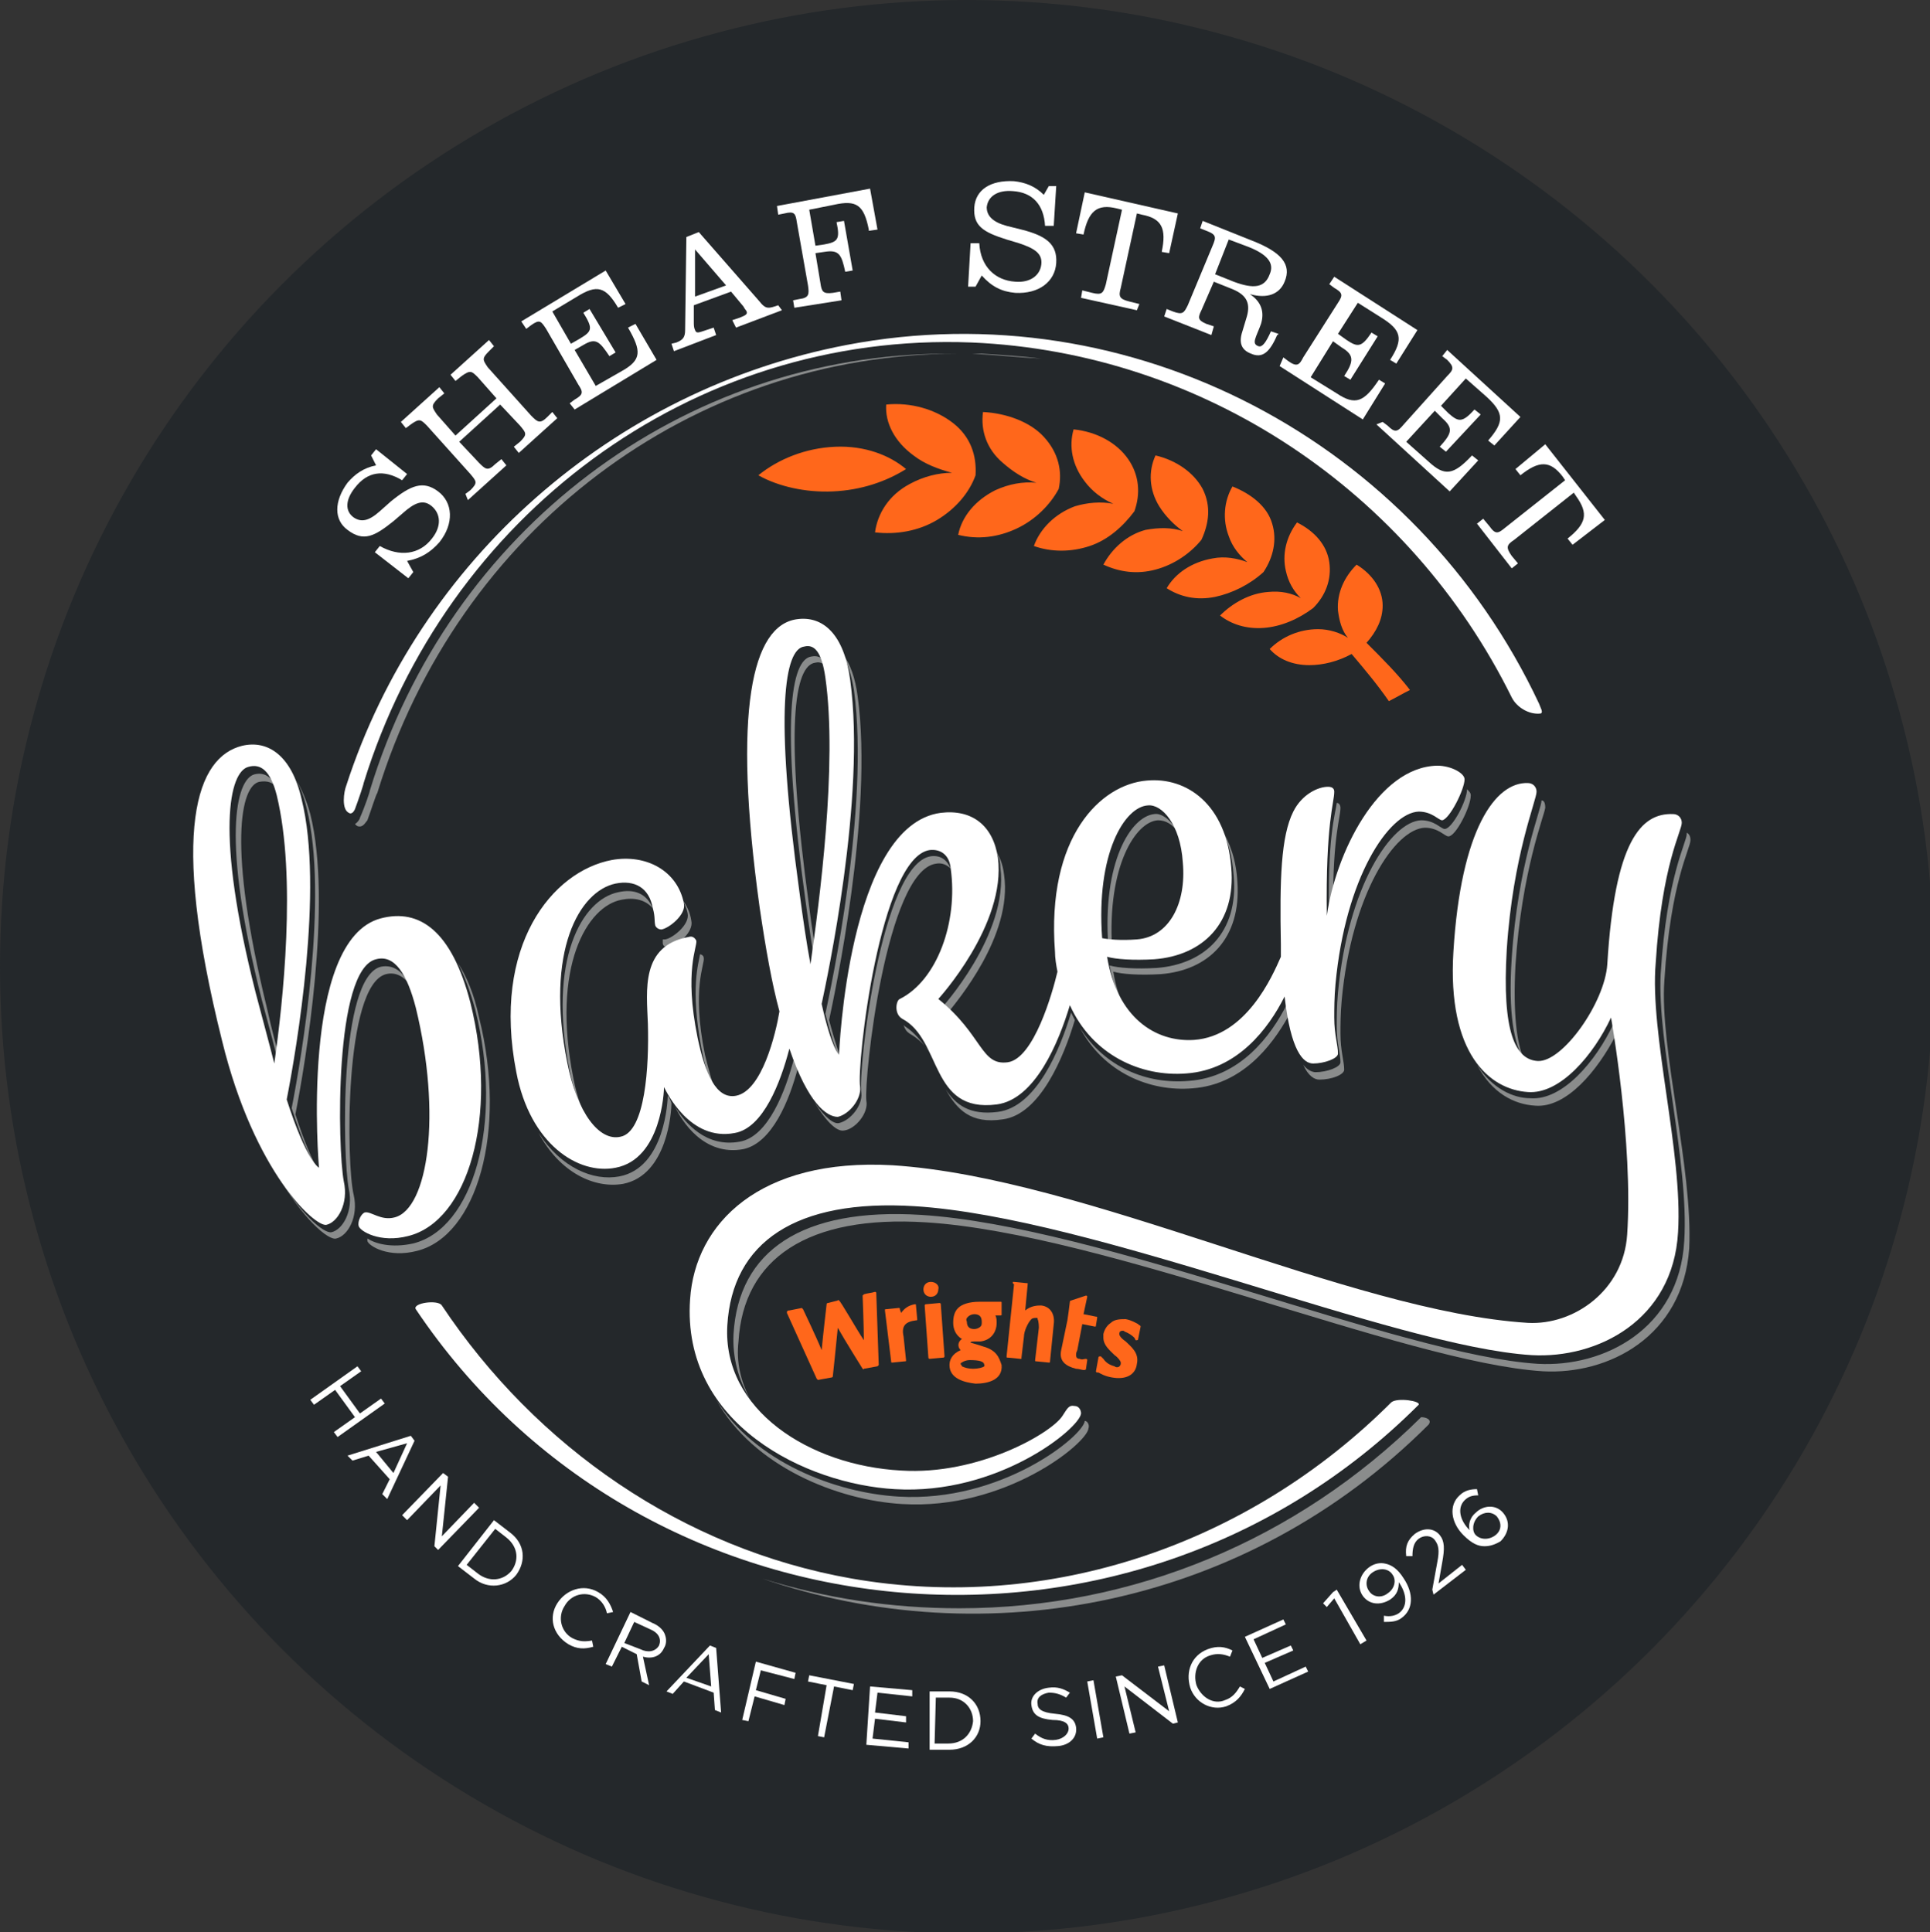 <?xml version="1.0" encoding="utf-8"?>
<!-- Generator: Adobe Illustrator 21.0.2, SVG Export Plug-In . SVG Version: 6.00 Build 0)  -->
<svg version="1.1" id="Layer_2" xmlns="http://www.w3.org/2000/svg" xmlns:xlink="http://www.w3.org/1999/xlink" x="0px" y="0px"
	 viewBox="0 0 155.5 155.7" style="enable-background:new 0 0 155.5 155.7;" xml:space="preserve">
<rect x="0" y="0" width="155.5" height="155.7" fill="#333333" stroke="none"/>
<style type="text/css">
	.st0{fill:#24282B;}
	.st1{fill:#8A8C8C;}
	.st2{fill:#FFFFFF;}
	.st3{fill:#FF671B;}
</style>
<circle class="st0" cx="77.9" cy="77.9" r="77.9"/>
<g>
	<g>
		<g>
			<path class="st1" d="M124.2,64.5c0,0.7-1.9,5.1-2.4,12.7c-0.3,4.5,0.2,7,1,8.2c-0.6-1.3-0.9-3.7-0.7-7.6c0.5-7.6,2.3-12,2.4-12.7
				C124.5,64.7,124.4,64.5,124.2,64.5C124.1,64.4,124.2,64.5,124.2,64.5z"/>
			<path class="st1" d="M80.8,90.2c3-0.4,4.9-5,5.8-8c-0.1-0.2-0.2-0.4-0.3-0.6c-0.9,3-2.8,7.6-5.9,8c-2.3,0.3-3.4-0.6-4.2-1.8
				C77.1,89.4,78.2,90.6,80.8,90.2z"/>
			<path class="st1" d="M80.6,69.9c0.7,5.4-4.8,11.4-4.8,11.4c0.2,0.1,0.3,0.3,0.5,0.4c0.8-1,5.3-6.3,4.6-11.2
				c-0.1-0.9-0.4-1.6-0.8-2.1C80.4,68.8,80.6,69.3,80.6,69.9z"/>
			<path class="st1" d="M116.4,66.8c-0.3,0-0.8-0.7-1.9-0.7c-2.4,0.1-5.9,5.3-6.7,13.9c-0.1,1.1-0.1,2-0.1,2.7
				c0,1.4,0.3,2.2,0.3,2.9c0,0.4-1.1,0.8-2,0.8c-0.3,0-0.7-0.2-1-0.6c0.4,0.9,0.9,1.2,1.3,1.2c1,0,2-0.4,2-0.8
				c0-0.7-0.3-1.5-0.3-2.9c0-0.7,0-1.6,0.1-2.7c0.8-8.6,4.3-13.8,6.7-13.9c1.1,0,1.6,0.7,1.9,0.7c0.6,0,1.8-2.4,1.8-3.3
				c0-0.2-0.1-0.3-0.3-0.5C118.2,64.5,117,66.8,116.4,66.8z"/>
			<path class="st1" d="M107.1,74.5c0.1-0.5,0.2-1.1,0.3-1.6c0-5.6,0.6-7,0.6-7.8c0-0.2-0.1-0.4-0.3-0.4
				C107.6,65.6,106.9,67.4,107.1,74.5z"/>
			<path class="st1" d="M99.4,70.6c0.4,4.5-2.3,7.1-6.2,7.4c-1.7,0.1-3.1,0-3.8-0.2c0.3,1.6,0.8,2.8,1.4,3.8c-0.5-0.9-0.9-2-1.1-3.3
				c0.7,0.2,2.1,0.3,3.8,0.2c3.9-0.3,6.5-2.9,6.2-7.4c-0.1-1.8-0.6-3.2-1.3-4.3C99,67.9,99.3,69.1,99.4,70.6z"/>
			<path class="st1" d="M65.8,78.4c0-0.2,0.1-0.5,0.1-0.7c-0.2-1.3-0.5-2.9-0.7-4.6c-2-14.5-1.2-19.5,0.5-19.7
				c0.4-0.1,0.7,0.1,1,0.4c-0.3-0.8-0.8-1-1.3-0.9c-1.7,0.2-2.5,5.2-0.5,19.7C65.2,74.8,65.5,76.8,65.8,78.4z"/>
			<path class="st1" d="M68,91.1c0.9-0.1,2-1.4,1.8-2.4c-0.2-1.8,1.6-18.5,5.6-19.1c0.5-0.1,0.9,0.1,1.2,0.4c-0.3-0.7-0.8-1.1-1.6-1
				c-4,0.6-5.9,17.3-5.6,19.1c0.1,1-0.9,2.2-1.8,2.4c-0.4,0.1-1.1-0.4-2-1.7C66.7,90.6,67.5,91.2,68,91.1z"/>
			<path class="st1" d="M93.3,66.1c0.6,0,1.2,0.3,1.7,1.1c-0.6-1.1-1.4-1.7-2-1.6c-1.9,0.2-4.2,3.9-3.7,10.7c0.1,0,0.2,0,0.3,0.1
				C89.2,69.8,91.5,66.2,93.3,66.1z"/>
			<path class="st1" d="M87,82.8c1.9,3.6,5.6,5.2,9.1,4.9c3.9-0.3,6.3-3.3,7.7-5.8c0-0.3-0.1-0.6-0.1-1c-1.3,2.6-3.8,5.9-7.9,6.2
				C92.4,87.4,89,86,87,82.8z"/>
			<path class="st1" d="M119,85.8c1.2,2.3,3,3.2,4.7,3.3c2.5,0.2,5-2.8,6.5-5.7c-0.1-0.6-0.2-0.9-0.2-0.9c-1.4,3-4.1,6.2-6.7,6
				C121.9,88.5,120.2,87.7,119,85.8z"/>
			<path class="st1" d="M72.9,82.7c0,0-0.1-0.1-0.1-0.1c0.1,0.3,0.2,0.5,0.5,0.7c0.7,0.4,1.2,0.9,1.6,1.5
				C74.3,84,73.7,83.2,72.9,82.7z"/>
			<path class="st1" d="M53.8,88.3c0,0.3-0.2,5.8-3.9,6.5c-2.1,0.4-4.7-0.7-6.5-3.5c1.7,3.2,4.5,4.5,6.8,4.1
				c3.6-0.7,3.9-5.9,3.9-6.5C54,88.6,53.9,88.4,53.8,88.3z"/>
			<path class="st1" d="M59.9,92.6c2.3-0.5,3.7-3.9,4.4-6.6c-0.1-0.2-0.2-0.5-0.3-0.8c-0.7,2.7-2.1,6.4-4.4,6.8
				c-2.7,0.5-4.4-1.5-5.2-2.8C54.9,90.3,56.7,93.2,59.9,92.6z"/>
			<path class="st1" d="M36.9,77.6c0.5,1,1,2.3,1.4,3.8c2.3,9.2-0.2,17.6-5,18.8c-1.8,0.4-3.1,0-3.7-0.4c0,0.1,0,0.1,0,0.2
				c0.1,0.4,1.7,1.4,4,0.8c4.8-1.2,7.3-9.6,5-18.8C38.2,80.1,37.6,78.7,36.9,77.6z"/>
			<path class="st1" d="M87.4,114.5C87.4,114.5,87.4,114.5,87.4,114.5c-0.1,1.2-6.7,6.6-15,6.1c-5.1-0.3-11.6-2.8-14.7-7.8
				c3,5.4,9.8,8.1,15,8.4c8.3,0.5,14.9-4.9,15-6.1C87.8,114.8,87.6,114.5,87.4,114.5z"/>
			<path class="st1" d="M134.1,79c0.5-8,2.1-10.6,2.1-11.3c0-0.3-0.1-0.5-0.3-0.6c0,0,0,0,0,0.1c0,0.7-1.6,3.3-2.1,11.3
				c-0.3,5.5,2.3,15.2,1.9,21.5c-0.4,7.1-6.5,10.2-11.8,9.9c-11.1-0.7-35.2-11.1-49.7-12c-9.6-0.6-14.7,2.9-15.1,9.6
				c-0.1,1.9,0.4,3.7,1.3,5.2c-0.7-1.4-1.1-2.9-0.9-4.6c0.4-6.7,5.6-10.2,15.1-9.6c14.5,0.9,38.6,11.3,49.7,12
				c5.3,0.3,11.3-2.8,11.8-9.9C136.4,94.1,133.7,84.5,134.1,79z"/>
			<path class="st1" d="M31.1,78.5c0.8-0.2,1.5,0.2,2,1c-0.6-1.2-1.4-1.8-2.4-1.6c-3.4,0.8-3.1,15.3-2.6,17.9
				c0.4,1.8-0.5,3.3-1.4,3.5c-0.6,0.1-2.5-1.4-4.5-4.9c2.2,3.9,4.3,5.6,4.9,5.4c0.9-0.2,1.8-1.7,1.4-3.5
				C27.9,93.9,27.7,79.4,31.1,78.5z"/>
			<path class="st1" d="M55.4,73.6c0.2,0.9-1.2,2-1.8,2.1c-0.1,0-0.1,0-0.2,0c0,0.1,0,0.2,0,0.3c0,0.2,0.2,0.4,0.5,0.3
				c0.7-0.1,2-1.2,1.8-2.1c-0.1-0.7-0.4-1.3-0.8-1.8C55.1,72.7,55.3,73.1,55.4,73.6z"/>
			<path class="st1" d="M47.5,90.7c-0.5-1-1-2.2-1.3-3.8c-1.8-9,1.1-13.9,3.9-14.4c1-0.2,1.9,0,2.5,0.7c-0.5-1.2-1.5-1.6-2.8-1.3
				c-2.9,0.6-5.7,5.4-3.9,14.4C46.3,88.2,46.9,89.7,47.5,90.7z"/>
			<path class="st1" d="M56.5,84.4c0.3,1.6,0.7,3,1.3,3.8c-0.4-0.8-0.7-2-1-3.2c-1.1-5.4,0-7.3-0.1-7.8c0-0.2-0.2-0.3-0.3-0.3
				C56.3,77.6,55.6,79.6,56.5,84.4z"/>
			<path class="st1" d="M68.8,55.6c1.3,9.5-1.9,24.2-2.3,26.1c0.8,3.2,1.3,3.9,1.4,4c-0.2-0.5-0.6-1.6-1.1-3.5
				c0.4-1.9,3.6-16.6,2.3-26.1c-0.2-1.5-0.6-2.6-1.2-3.4C68.3,53.5,68.6,54.4,68.8,55.6z"/>
			<path class="st1" d="M24.7,65.1c1.8,7.2-0.4,20.1-1.2,24.2c0.9,2.8,1.6,4.2,2,4.8c-0.4-0.8-1-2.1-1.7-4.3c0.8-4.1,3-17,1.2-24.2
				c-0.3-1.1-0.7-2-1.1-2.7C24.2,63.5,24.5,64.2,24.7,65.1z"/>
			<path class="st1" d="M22.7,85.9c-0.4-1.4-0.8-2.9-1.2-4.7c-3.2-13.1-2.1-17.9-0.6-18.2c0.6-0.1,1.1,0,1.5,0.6
				c-0.5-1-1.1-1.4-1.9-1.2c-1.5,0.4-2.7,5.2,0.6,18.2c0.6,2.2,1.1,4.1,1.5,5.7C22.6,86.2,22.6,86.1,22.7,85.9z"/>
		</g>
		<g>
			<path class="st2" d="M28.8,110.1l0.3,0.4l-1.7,1.2l1.6,2.2l1.7-1.2l0.3,0.4l-3.8,2.7l-0.3-0.4l1.7-1.2L27,112l-1.7,1.2l-0.3-0.4
				L28.8,110.1z"/>
			<path class="st2" d="M33.1,115.7l0.3,0.4l-2.2,4.7l-0.4-0.4l0.6-1.2l-1.7-1.9l-1.3,0.4l-0.4-0.4L33.1,115.7z M31.7,118.7l1.1-2.4
				l-2.5,0.7L31.7,118.7z"/>
			<path class="st2" d="M35.7,118.7l0.4,0.3l-0.5,4.8l2.6-2.7l0.4,0.4l-3.3,3.4l-0.3-0.3l0.5-4.9l-2.7,2.8l-0.4-0.4L35.7,118.7z"/>
			<path class="st2" d="M39.8,122.5l1.3,1c1.2,0.9,1.3,2.3,0.5,3.4l0,0c-0.8,1-2.3,1.2-3.4,0.3l-1.3-1L39.8,122.5z M38.5,126.8
				c0.9,0.7,2,0.6,2.7-0.2l0,0c0.6-0.8,0.6-1.9-0.4-2.7l-0.9-0.7l-2.3,2.9L38.5,126.8z"/>
			<path class="st2" d="M44.9,129.2L44.9,129.2c0.7-1.1,2.1-1.6,3.3-0.9c0.7,0.4,1,1,1.2,1.6l-0.5,0.1c-0.1-0.5-0.4-1-0.9-1.3
				c-0.9-0.5-2-0.2-2.5,0.7l0,0c-0.6,0.9-0.3,2.1,0.6,2.6c0.6,0.3,1,0.3,1.6,0.2l0.1,0.5c-0.7,0.2-1.3,0.2-2-0.2
				C44.5,131.7,44.2,130.3,44.9,129.2z"/>
			<path class="st2" d="M50.8,129.9l1.8,0.9c0.5,0.2,0.9,0.6,1,1c0.1,0.3,0.1,0.7-0.1,1l0,0c-0.3,0.7-1,0.9-1.7,0.7l0.5,2.3
				l-0.6-0.3l-0.4-2.2l-1.2-0.6l-0.8,1.6l-0.5-0.2L50.8,129.9z M51.6,132.9c0.6,0.3,1.2,0.2,1.5-0.3l0,0c0.2-0.5,0-1-0.7-1.3
				l-1.3-0.6l-0.8,1.7L51.6,132.9z"/>
			<path class="st2" d="M57.2,132.6l0.5,0.2l0.4,5.2l-0.5-0.2l-0.1-1.4l-2.4-0.9l-0.9,1l-0.5-0.2L57.2,132.6z M57.3,135.9l-0.2-2.6
				l-1.8,1.9L57.3,135.9z"/>
			<path class="st2" d="M60.9,133.9l3.2,0.9l-0.1,0.5l-2.7-0.7l-0.4,1.6l2.4,0.7l-0.1,0.5l-2.4-0.7l-0.5,2l-0.5-0.1L60.9,133.9z"/>
			<path class="st2" d="M66.6,135.8l-1.5-0.3l0.1-0.5l3.6,0.7l-0.1,0.5l-1.5-0.3l-0.8,4.1l-0.5-0.1L66.6,135.8z"/>
			<path class="st2" d="M70.1,135.9l3.4,0.3l0,0.5l-2.8-0.3l-0.2,1.6l2.5,0.3l0,0.5l-2.5-0.3l-0.2,1.6l2.9,0.3l0,0.5l-3.4-0.3
				L70.1,135.9z"/>
			<path class="st2" d="M74.9,136.3l1.6,0c1.5,0,2.5,1,2.5,2.4l0,0c0,1.3-1,2.3-2.5,2.3l-1.6,0L74.9,136.3z M76.4,140.5
				c1.2,0,1.9-0.8,2-1.8v0c0-1-0.7-1.9-1.9-1.9l-1.1,0l-0.1,3.7L76.4,140.5z"/>
			<path class="st2" d="M83.1,140.1l0.3-0.4c0.5,0.4,1,0.6,1.7,0.5c0.6-0.1,1-0.5,1-0.9l0,0c0-0.4-0.3-0.7-1.3-0.7
				c-1.1-0.1-1.6-0.4-1.7-1.2l0,0c-0.1-0.7,0.5-1.3,1.4-1.4c0.7-0.1,1.2,0.1,1.7,0.4l-0.3,0.4c-0.5-0.3-0.9-0.4-1.4-0.4
				c-0.6,0.1-1,0.4-0.9,0.9l0,0c0,0.4,0.3,0.7,1.4,0.8c1.1,0.1,1.6,0.4,1.7,1.1l0,0c0.1,0.8-0.5,1.4-1.4,1.5
				C84.3,140.8,83.7,140.6,83.1,140.1z"/>
			<path class="st2" d="M87.6,135.5l0.5-0.1l0.8,4.6l-0.5,0.1L87.6,135.5z"/>
			<path class="st2" d="M89.9,135.1l0.5-0.1l3.8,2.9l-0.9-3.6l0.5-0.1l1.1,4.6l-0.4,0.1l-3.9-3l0.9,3.7l-0.5,0.1L89.9,135.1z"/>
			<path class="st2" d="M95.9,136L95.9,136c-0.4-1.3,0.1-2.6,1.4-3.1c0.8-0.3,1.4-0.2,2,0.1l-0.2,0.5c-0.5-0.2-1-0.3-1.6-0.1
				c-1,0.3-1.4,1.4-1.1,2.4l0,0c0.4,1,1.4,1.6,2.3,1.2c0.6-0.2,0.9-0.6,1.2-1.1l0.4,0.2c-0.3,0.6-0.7,1.1-1.5,1.4
				C97.6,137.9,96.3,137.2,95.9,136z"/>
			<path class="st2" d="M100.3,131.9l3.1-1.4l0.2,0.4l-2.6,1.2l0.7,1.5l2.3-1l0.2,0.4l-2.3,1l0.7,1.5l2.6-1.2l0.2,0.4l-3.1,1.4
				L100.3,131.9z"/>
			<path class="st2" d="M107.5,128.8l-0.6,0.7l-0.3-0.3l0.8-0.9l0.3-0.2l2.4,4.1l-0.5,0.3L107.5,128.8z"/>
			<path class="st2" d="M111.5,130.7l0-0.5c0.5,0.1,0.9,0,1.2-0.2c0.7-0.5,0.7-1.5,0-2.5c0,0.5-0.1,1-0.7,1.4
				c-0.8,0.5-1.7,0.4-2.2-0.3l0,0c-0.5-0.7-0.3-1.7,0.5-2.3c0.4-0.3,0.9-0.4,1.3-0.3c0.5,0.1,1,0.4,1.5,1.2l0,0
				c0.8,1.2,0.8,2.5-0.2,3.2C112.5,130.7,112,130.7,111.5,130.7z M112.2,126.9L112.2,126.9c-0.3-0.5-1-0.6-1.6-0.2
				c-0.6,0.4-0.6,1.1-0.3,1.5l0,0c0.3,0.5,1,0.6,1.5,0.2C112.4,128,112.5,127.3,112.2,126.9z"/>
			<path class="st2" d="M115.4,128.1l0.4-2.2c0.2-1,0.1-1.4-0.2-1.8c-0.3-0.4-0.9-0.4-1.3-0.1c-0.4,0.3-0.5,0.8-0.5,1.4l-0.5,0
				c-0.1-0.8,0.1-1.3,0.7-1.8c0.7-0.5,1.5-0.5,2,0.1l0,0c0.4,0.5,0.4,1.1,0.2,2.2l-0.3,1.7l1.9-1.5l0.3,0.4l-2.6,2L115.4,128.1z"/>
			<path class="st2" d="M119.6,124.6c-0.5,0-1-0.2-1.7-0.9l0,0c-1-1-1.2-2.4-0.3-3.2c0.4-0.4,0.9-0.5,1.4-0.5l0.1,0.5
				c-0.5,0-0.8,0.1-1.1,0.4c-0.6,0.6-0.4,1.6,0.4,2.4c-0.1-0.4,0-1,0.5-1.4c0.6-0.6,1.6-0.7,2.2,0l0,0c0.6,0.7,0.5,1.6-0.2,2.3
				C120.4,124.5,120,124.6,119.6,124.6z M120.6,122.2L120.6,122.2c-0.4-0.4-1-0.4-1.5,0c-0.5,0.5-0.5,1.2-0.2,1.5l0,0
				c0.4,0.4,1.1,0.4,1.6,0C121,123.3,121,122.7,120.6,122.2z"/>
		</g>
		<g>
			<path class="st2" d="M30.2,44.5l0.4-0.5c1.6,0.9,3.2,0.7,4.2-0.6c0.8-1,0.7-2,0-2.6c-0.7-0.6-1.4-0.3-2.4,0.6L31.7,42
				c-1.5,1.2-2.4,1.7-3.7,0.7c-1.1-0.8-1.1-2.3,0-3.8c0.6-0.7,1.3-1.2,2.3-1.4l-0.4-0.8l0.4-0.5l2.5,2l-0.4,0.5
				c-1.5-0.9-2.8-0.7-3.8,0.6c-0.8,1-0.8,1.9-0.1,2.4c0.6,0.4,1.2,0.3,2.1-0.5l0.9-0.8c1.6-1.3,2.6-1.7,3.8-0.8
				c1.2,0.9,1.3,2.6,0.1,4.1c-0.7,0.8-1.5,1.3-2.6,1.5l0.5,0.9l-0.4,0.5L30.2,44.5z"/>
			<path class="st2" d="M37.5,39.8l0.4-0.3c0.6-0.6,0.5-0.7,0-1.3l-3.5-3.9c-0.5-0.5-0.6-0.6-1.3-0.1l-0.4,0.3L32.3,34l3.1-2.8
				l0.4,0.5l-0.5,0.4c-0.6,0.6-0.5,0.7-0.1,1.3l1.5,1.7l3.3-3l-1.5-1.7c-0.5-0.5-0.6-0.6-1.3-0.1l-0.5,0.4l-0.4-0.5l3.1-2.8l0.4,0.5
				l-0.4,0.4c-0.6,0.6-0.5,0.7-0.1,1.3l3.5,3.9c0.5,0.5,0.7,0.7,1.3,0.1l0.4-0.4l0.4,0.5l-3.1,2.8l-0.4-0.5l0.5-0.4
				c0.6-0.6,0.5-0.7,0-1.3l-1.6-1.7l-3.3,3l1.6,1.7c0.5,0.5,0.7,0.7,1.3,0.1l0.5-0.4l0.4,0.5l-3.1,2.8L37.5,39.8z"/>
			<path class="st2" d="M45.9,32.5l0.4-0.3c0.7-0.4,0.7-0.6,0.3-1.2L44,26.5c-0.4-0.6-0.5-0.8-1.2-0.3l-0.4,0.3L42,25.9l6.8-4.1
				l1.6,2.7l-0.6,0.3c-1-1.7-1.7-1.9-3.3-0.9l-2,1.2l1.5,2.6l0.7-0.4c1-0.6,1.1-0.8,0.3-2.1l0.5-0.3l2.1,3.5l-0.5,0.3
				c-0.8-1.2-1.1-1.5-2.1-0.9l-0.7,0.4l1.7,2.9l2.1-1.2c1.6-0.9,1.6-1.6,0.5-3.5l0.6-0.3l1.7,2.9L46.3,33L45.9,32.5z"/>
			<path class="st2" d="M54.1,27.7l0.4-0.1c0.5-0.2,0.7-0.4,0.7-1l0.1-7.5l1-0.4l4.9,5.6c0.4,0.5,0.6,0.6,1.2,0.4l0.3-0.1L63,25
				l-3.7,1.4L59,25.8l0.6-0.2c0.5-0.2,0.7-0.3,0.5-0.6c0,0-0.1-0.1-0.2-0.3l-1-1.2l-3,1.1l0,1.3c0,0.3,0,0.5,0.1,0.7
				c0.1,0.3,0.3,0.2,0.9,0l0.6-0.2l0.2,0.6l-3.4,1.3L54.1,27.7z M58.5,23L56,20.1l0,3.8L58.5,23z"/>
			<path class="st2" d="M63.9,24.2l0.5-0.1c0.8-0.1,0.8-0.4,0.7-1.1l-0.9-5.1c-0.1-0.7-0.2-0.9-1-0.7l-0.5,0.1l-0.1-0.7l7.5-1.4
				l0.6,3.3L70,18.6c0,0,0-0.1,0-0.1c-0.4-2-1-2.4-2.8-2l-2,0.4l0.5,2.9l0.7-0.1c1.1-0.2,1.3-0.4,1-1.8l0.6-0.1l0.7,4l-0.6,0.1
				c-0.3-1.4-0.5-1.8-1.7-1.6l-0.7,0.1l0.4,2.4c0.1,0.7,0.2,0.9,1,0.8l0.6-0.1l0.1,0.7L64,24.8L63.9,24.2z"/>
			<path class="st2" d="M78.2,19.6l0.7,0c0.1,1.9,1.3,3,2.9,3.1c1.2,0.1,2-0.5,2.1-1.4c0.1-0.9-0.6-1.3-1.8-1.7l-1-0.3
				c-1.9-0.6-2.7-1.1-2.6-2.6c0.1-1.4,1.3-2.2,3.2-2.1c0.9,0.1,1.7,0.4,2.4,1.1l0.4-0.7l0.6,0l-0.2,3.2l-0.7,0
				c-0.1-1.7-1-2.7-2.6-2.8c-1.2-0.1-2,0.4-2.1,1.3c0,0.7,0.5,1.2,1.6,1.5l1.2,0.3c2,0.5,2.9,1.2,2.8,2.7c-0.1,1.5-1.4,2.5-3.3,2.4
				c-1.1-0.1-1.9-0.5-2.7-1.4l-0.5,0.9l-0.6,0L78.2,19.6z"/>
			<path class="st2" d="M87.4,15.5l7.5,1.7l-0.7,3.2l-0.6-0.1c0.4-1.9,0-2.7-1.6-3l-0.4-0.1l-1.3,6c-0.2,0.7-0.1,0.9,0.7,1.1
				l0.8,0.2L91.6,25l-4.5-1l0.1-0.6l0.8,0.2c0.8,0.2,0.9,0,1.1-0.7l1.3-6l-0.4-0.1c-1.6-0.4-2.3,0.2-2.7,2.1l-0.6-0.1L87.4,15.5z"/>
			<path class="st2" d="M97.2,26.1l0.6,0.2L97.6,27l-3.8-1.5l0.2-0.6l0.5,0.2c0.8,0.3,0.9,0.1,1.2-0.5l2-4.8
				c0.3-0.7,0.3-0.9-0.5-1.2l-0.5-0.2l0.2-0.6l4,1.6c2.3,0.9,3.2,1.9,2.6,3.3c-0.4,1-1.4,1.4-2.8,1c0.9,0.6,1.2,1.4,0.9,2.4
				c-0.4,1.1-0.8,1.6-0.2,1.8c0.3,0.1,0.6-0.3,1-1.2l0.6,0.2c0,0,0,0.1-0.1,0.1c-0.6,1.4-1.2,1.9-2.1,1.5c-0.8-0.3-1-0.9-0.7-1.8
				l0.3-1c0.4-1.2,0.1-1.9-1.1-2.4l-1.5-0.6L96.8,25C96.5,25.6,96.5,25.8,97.2,26.1z M99.4,22.7c1.6,0.6,2.5,0.5,2.9-0.6
				c0.4-0.9-0.2-1.6-1.7-2.2l-1.6-0.6l-1.1,2.8L99.4,22.7z"/>
			<path class="st2" d="M103.4,28.8l0.4,0.3c0.7,0.5,0.9,0.3,1.2-0.3l2.8-4.4c0.4-0.6,0.4-0.8-0.3-1.2l-0.4-0.3l0.4-0.6l6.7,4.3
				l-1.7,2.7l-0.5-0.3c1.1-1.7,0.9-2.4-0.7-3.4l-1.9-1.2l-1.6,2.5l0.7,0.5c0.9,0.6,1.2,0.6,2-0.6l0.5,0.3l-2.2,3.5l-0.5-0.3
				c0.8-1.2,0.8-1.7-0.2-2.3l-0.7-0.5l-1.8,2.9l2.1,1.3c1.5,1,2.2,0.7,3.4-1.1l0.5,0.3l-1.8,2.9l-6.7-4.3L103.4,28.8z"/>
			<path class="st2" d="M111.4,34l0.4,0.3c0.6,0.6,0.8,0.5,1.3-0.1l3.5-3.9c0.5-0.5,0.6-0.7,0-1.3l-0.4-0.3l0.4-0.5l5.9,5.4
				l-2.1,2.3l-0.5-0.4c1.3-1.5,1.3-2.2-0.1-3.5l-1.7-1.5l-2,2.2l0.6,0.6c0.8,0.7,1.1,0.8,2.1-0.3l0.5,0.4l-2.8,3l-0.5-0.4
				c1-1.1,1.1-1.5,0.2-2.3l-0.6-0.6l-2.3,2.5l1.8,1.6c1.3,1.2,2,1.1,3.5-0.5l0.5,0.4l-2.3,2.5l-5.9-5.4L111.4,34z"/>
			<path class="st2" d="M124.5,35.8l4.8,6.1l-2.6,2l-0.4-0.5c1.5-1.2,1.7-2,0.7-3.4l-0.2-0.3l-4.8,3.8c-0.6,0.4-0.7,0.6-0.2,1.3
				l0.5,0.6l-0.5,0.4l-2.8-3.6l0.5-0.4l0.5,0.6c0.5,0.7,0.7,0.6,1.3,0.1l4.8-3.8l-0.2-0.3c-1-1.3-1.9-1.3-3.4-0.1l-0.4-0.5
				L124.5,35.8z"/>
		</g>
		<path class="st3" d="M102.2,47.7c1-0.1,1.9,0.1,2.6,0.5c-0.6-0.6-1-1.3-1.2-2.2c-0.3-1.3,0-2.7,0.9-3.9c1.4,0.7,2.4,1.8,2.6,3.2
			c0.2,1.4-0.3,2.7-1.3,3.7c-1.2,0.9-2.6,1.5-4,1.6c-1.4,0.1-2.6-0.3-3.5-1C99.3,48.6,100.7,47.8,102.2,47.7z M94,47.4
			c1.1,0.7,2.4,1,3.9,0.7c1.4-0.3,2.8-1,3.9-2c0.8-1.2,1.1-2.6,0.7-3.9c-0.4-1.4-1.7-2.4-3.2-3c-0.7,1.2-0.8,2.7-0.3,4
			c0.3,0.9,0.9,1.6,1.5,2.1c-0.8-0.3-1.8-0.5-2.8-0.3C96,45.3,94.7,46.2,94,47.4z M102.3,52.3c0.7,0.8,1.8,1.3,3.2,1.3
			c1.1,0,2.3-0.3,3.4-0.9c1.1,1.3,2.1,2.5,3,3.8c0.6-0.3,1.1-0.6,1.7-0.9c-1-1.3-2.2-2.5-3.5-3.8c0.8-0.9,1.3-1.9,1.3-3
			c0-1.3-0.8-2.5-2.1-3.3c-1,1-1.6,2.3-1.5,3.7c0.1,0.8,0.3,1.6,0.8,2.2c-0.6-0.4-1.5-0.7-2.4-0.7C104.7,50.7,103.3,51.3,102.3,52.3
			z M88.9,45.5c1.3,0.6,2.7,0.8,4.2,0.4c1.5-0.4,2.8-1.3,3.7-2.4c0.6-1.3,0.8-2.7,0.1-4.1c-0.7-1.3-2.1-2.3-3.8-2.7
			c-0.6,1.3-0.5,2.8,0.3,4.1c0.5,0.8,1.2,1.5,1.9,2c-0.9-0.3-1.9-0.3-3-0.1C90.8,43.1,89.6,44.2,88.9,45.5z M83.3,44
			c1.4,0.5,3,0.5,4.5,0c1.5-0.5,2.7-1.6,3.6-2.8c0.5-1.4,0.4-2.9-0.5-4.2c-0.9-1.3-2.5-2.2-4.4-2.4c-0.4,1.4-0.1,2.9,0.9,4.2
			c0.6,0.8,1.4,1.4,2.3,1.8c-1-0.2-2.1-0.1-3.1,0.2C85,41.4,83.8,42.6,83.3,44z M77.2,43.1c1.6,0.4,3.2,0.2,4.7-0.5
			c1.5-0.7,2.7-1.9,3.4-3.2c0.3-1.4,0-2.9-1.2-4.2c-1.1-1.2-3-1.9-4.9-2c-0.2,1.5,0.3,3,1.6,4.1c0.8,0.7,1.7,1.3,2.7,1.6
			c-1.1-0.1-2.2,0.1-3.3,0.6C78.6,40.3,77.5,41.6,77.2,43.1z M76.8,34.1c-1.4-1.1-3.4-1.7-5.4-1.5c-0.1,1.5,0.7,3,2.2,4.1
			c0.9,0.7,2,1.1,3.1,1.4c-1.1,0-2.3,0.3-3.4,0.9c-1.7,0.9-2.6,2.4-2.8,3.9c1.7,0.2,3.5-0.1,5-1c1.5-0.9,2.6-2.2,3.1-3.6
			C78.7,36.7,78.2,35.2,76.8,34.1z M73,37.8c-1.3-1.1-3.3-1.9-5.7-1.8c-2.4,0.1-4.6,1-6.2,2.3c1.6,0.9,3.8,1.4,6,1.3
			C69.4,39.5,71.4,38.8,73,37.8z"/>
		<g>
			<g>
				<path class="st2" d="M112.1,113c-11.4,11.4-27.5,17-43.5,14.2c-13.6-2.4-25.4-10.6-33-22c-0.3-0.5-2.4-0.2-2.1,0.3
					c18.3,27.3,57.6,30.9,80.8,7.7C114.5,112.9,112.6,112.6,112.1,113L112.1,113z"/>
			</g>
		</g>
		<g>
			<path class="st1" d="M114.5,114.2c-10,9.9-23.2,15.4-37.2,15.4c0,0,0,0,0,0c-5.5,0-10.8-0.8-15.9-2.4c18,6.2,39,2.3,53.7-12.4
				C115.4,114.4,114.9,114.2,114.5,114.2z"/>
		</g>
		<g>
			<path class="st2" d="M135.2,99.3c-0.4,7.1-6.5,10.2-11.8,9.9c-11.1-0.7-35.2-11.1-49.7-12c-9.6-0.6-14.7,2.9-15.1,9.6
				c-0.4,6.8,6.6,11.3,14,11.7c6.2,0.4,12.1-3,13-4.4c0.4-0.6,0.5-0.9,1-0.8c0.3,0,0.5,0.3,0.5,0.6c-0.1,1.2-6.7,6.6-15,6.1
				c-7.1-0.4-17.2-5.2-16.5-15.3c0.4-6.1,5.6-11.4,16.3-10.8c15.6,1,36.8,11.8,51.2,12.7c3.7,0.2,7.7-2.6,8-7.1
				c0.5-7.4-1.3-17.5-1.3-17.5c-1.4,3-4.1,6.2-6.7,6c-3.1-0.2-6.5-3.1-6-11.3c0.6-9.9,3.4-13.7,6-13.6c0.4,0,0.7,0.3,0.7,0.7
				c0,0.7-1.9,5.1-2.4,12.7c-0.4,6.7,0.7,8.9,2.5,9c2,0.1,5.4-4.7,5.6-7.8c0.6-9.9,2.7-12.2,5.3-12.1c0.4,0,0.7,0.3,0.7,0.7
				c0,0.7-1.6,3.3-2.1,11.3C132.9,83.3,135.6,92.9,135.2,99.3z M63.6,84.5c-0.7,2.7-2.1,6.4-4.4,6.8c-3.6,0.7-5.5-3.3-5.7-3.7
				c0,0.3-0.2,5.8-3.9,6.5c-3,0.6-6.9-1.9-8-7.7c-2-10.2,2.9-16.2,7.7-17.1c2.8-0.5,5.3,0.9,5.8,3.5c0.2,0.9-1.2,2-1.8,2.1
				c-0.2,0-0.4-0.1-0.5-0.3c-0.1-0.4,0-0.7-0.2-1.4c-0.3-1.7-1.5-2.3-3-2c-2.9,0.6-5.7,5.4-3.9,14.4c0.8,4.1,2.6,6.4,4.3,6
				c2-0.4,2.3-5.7,2.2-9.1c-0.1-2.7-0.6-6.3,3.3-7c0.3-0.1,0.5,0.1,0.6,0.3c0.1,0.5-1,2.4,0.1,7.8c0.6,2.9,1.5,5,3.1,4.7
				c2.1-0.4,3.2-5,3.5-6.8c-0.6-2.2-1.1-5-1.6-8.4c-2.2-15.9-0.6-22.7,3-23.2c2.1-0.3,3.8,1.2,4.3,4.9c1.3,9.5-1.9,24.2-2.3,26.1
				c0.8,3.6,1.4,4.1,1.4,4.1s0.7-18.5,8.2-19.5c2.5-0.3,4.2,1,4.6,3.6c0.7,5.4-4.8,11.4-4.8,11.4c3.6,2.9,3.4,5.4,5.6,5.1
				c2.1-0.3,3.6-5.6,4-7.3c-0.1-0.5-0.2-1.1-0.2-1.6c-0.7-9.3,3.7-13.5,7.4-13.8c3.2-0.3,6.4,1.9,6.8,7c0.4,4.5-2.3,7.1-6.2,7.4
				c-1.7,0.1-3.1,0-3.8-0.2c0.8,4.9,3.9,6.9,7,6.7c4.2-0.3,6.3-5.1,7-6.7c0-0.3,0-0.6,0-1c-0.1-5.2,0-8.7,1-10.7c0.7-1.4,2-2,2.8-2
				c0.4,0,0.5,0.2,0.5,0.4c0,0.9-0.7,2.5-0.6,10c0.7-5,4.1-12,8.9-12.1c1.1,0,2.2,0.6,2.2,1.1c0,0.8-1.2,3.2-1.8,3.3
				c-0.3,0-0.8-0.7-1.9-0.7c-2.4,0.1-5.9,5.3-6.7,13.9c-0.1,1.1-0.1,2-0.1,2.7c0,1.4,0.3,2.2,0.3,2.9c0,0.4-1.1,0.8-2,0.8
				c-0.8,0-1.8-1-2.3-5.4c-1.3,2.6-3.8,5.9-7.9,6.2c-3.7,0.3-7.6-1.5-9.4-5.5c-0.9,3-2.8,7.6-5.9,8c-5.4,0.7-4.4-5.2-7.6-6.9
				c-0.7-0.4-0.5-1.5-0.2-1.6c3-1.5,4.7-6.2,4.1-10.5c-0.1-1.1-0.8-1.6-1.7-1.5c-4,0.6-5.9,17.3-5.6,19.1c0.1,1-0.9,2.2-1.8,2.4
				C66.6,90,65.1,88.9,63.6,84.5z M88.8,75.6c0.5,0.1,1.5,0.2,2.8,0.1c2.6-0.2,4-2.9,3.7-6.2c-0.2-3.1-1.7-4.7-2.8-4.6
				C90.6,65,88.3,68.8,88.8,75.6z M64.4,71.8c0.3,2.3,0.6,4.3,0.9,5.9c0.7-4.9,2.2-16.1,1.2-23.1c-0.3-2.1-0.9-2.7-1.7-2.5
				C63.2,52.3,62.4,57.3,64.4,71.8z M37.9,80.8c2.3,9.2-0.2,17.6-5,18.8c-2.3,0.6-3.9-0.4-4-0.8c-0.1-0.4,0.2-1,0.5-1.1
				c0.5-0.1,1.3,0.7,2.4,0.4c2.7-0.7,3.8-8.3,1.7-16.9c-0.7-2.7-1.7-4.3-3.2-3.9c-3.4,0.8-3.1,15.3-2.6,17.9
				c0.4,1.8-0.5,3.3-1.4,3.5c-0.9,0.2-5.8-4.2-8.4-14.8c-4.3-17.2-2-22.9,1.6-23.8c2.1-0.5,4,0.8,4.8,4.3c1.8,7.2-0.4,20.1-1.2,24.2
				c1.6,5,2.6,5.5,2.6,5.5S24.1,75.7,30.7,74C33.8,73.2,36.4,75,37.9,80.8z M22.1,85.7c0.7-4.9,1.8-15,0.2-21.6
				c-0.5-2-1.3-2.6-2.3-2.3c-1.5,0.4-2.7,5.2,0.6,18.2C21.2,82.3,21.7,84.1,22.1,85.7z"/>
		</g>
		<g>
			<path class="st1" d="M78.3,28.5c-0.6,0-1.3,0-1.9,0c-21.4,0-40.2,14.2-46.6,35.2c0,0.1-0.4,1.3-0.8,2.2c0,0.1-0.2,0.4-0.4,0.5
				c0,0,0.1,0.1,0.1,0.1c0.1,0.1,0.2,0.1,0.3,0.1c0.3,0,0.5-0.4,0.6-0.5c0.3-0.8,0.7-2.1,0.8-2.2c6.5-21.2,25.3-35.4,46.8-35.4
				c0.6,0,1.3,0,1.9,0c1.6,0.1,3.2,0.2,4.8,0.4C82.1,28.8,80.2,28.6,78.3,28.5z"/>
		</g>
		<g>
			<path class="st2" d="M27.9,63.3c5.9-18.2,21.5-31.9,40.3-35.5c23-4.4,45.9,7.8,55.8,28.9l0.2,0.5c0.1,0.3-0.1,0.3-0.1,0.3
				s0,0,0,0c-0.9,0.1-1.9-0.5-2.3-1.3c-8.2-16.6-24.8-27.8-43.5-28.6c-22.7-0.9-42.4,14.1-49,35.5l0,0c0,0.1-0.4,1.3-0.7,2.1
				c0,0-0.2,0.5-0.5,0.3C27.5,65.2,27.7,63.8,27.9,63.3z"/>
		</g>
	</g>
	<g>
		<path class="st3" d="M81.7,103.5l-0.6,5.8c0,0.1,0,0.1,0.1,0.1l1,0.1c0,0,0.1,0,0.1,0c0,0,0,0,0-0.1l0.2-1.7
			c0-0.4,0.3-1.1,0.6-1.4c0.1-0.1,0.3-0.1,0.4-0.1c0.1,0,0.1,0,0.1,0.1c0.1,0.2,0.1,0.6,0.1,0.7l-0.3,2.6c0,0.1,0,0.1,0.1,0.1l1,0.1
			c0.1,0,0.1,0,0.1-0.1l0.3-3c0.1-0.7-0.2-1.4-1-1.5c-0.3,0-0.8,0-1.3,0.4l0.2-2.1c0,0,0-0.1,0-0.1c0,0,0,0-0.1,0l-1-0.1
			c0,0-0.1,0-0.1,0c0,0,0,0,0,0.1L81.7,103.5z"/>
		<path class="st3" d="M74.6,105.1c-0.1,0-0.1,0.1-0.1,0.1l0.3,4.2c0,0.1,0.1,0.1,0.1,0.1l1.1-0.1c0.1,0,0.1-0.1,0.1-0.1l-0.3-4.2
			c0-0.1-0.1-0.1-0.1-0.1L74.6,105.1z"/>
		<path class="st3" d="M72.6,105.8c0.3-0.4,0.6-0.6,1.1-0.7c0.1,0,0.1,0,0.1,0.1l0.1,1.1c0,0.1,0,0.1-0.1,0.1
			c-0.8,0.1-1.2,0.4-1,1.3l0.2,1.9c0,0.1,0,0.1-0.1,0.1l-1,0.1c-0.1,0-0.1,0-0.1-0.1l-0.5-4.1c0-0.1,0-0.1,0.1-0.1l1-0.1
			c0.1,0,0.1,0,0.1,0.1L72.6,105.8L72.6,105.8z"/>
		<path class="st3" d="M63.4,105.8l2.4,5.3c0,0,0.1,0.1,0.1,0.1l1.1-0.2c0,0,0.1,0,0.1-0.1c0,0,0.3-2.8,0.4-3.9c0.5,0.9,2,3.3,2,3.3
			c0,0,0.1,0.1,0.1,0l1.1-0.2c0,0,0.1-0.1,0.1-0.1l-0.2-5.8c0-0.1-0.1-0.1-0.1-0.1c-0.3,0.1-0.6,0.1-0.9,0.2c0,0-0.1,0.1-0.1,0.1
			c0,0,0.1,2.5,0.1,3.6c-0.6-0.9-1.9-3.2-2-3.2c0,0-0.1-0.1-0.1,0l-0.8,0.2c0,0-0.1,0-0.1,0.1c0,0-0.3,2.6-0.4,3.7
			c-0.4-1-1.5-3.3-1.5-3.3c0,0-0.1-0.1-0.1-0.1l-1,0.2C63.4,105.6,63.4,105.7,63.4,105.8"/>
		<path class="st3" d="M75,103.3c-0.4,0-0.6,0.3-0.6,0.6c0,0.4,0.3,0.6,0.6,0.6c0.4,0,0.6-0.3,0.6-0.6
			C75.7,103.6,75.4,103.3,75,103.3"/>
		<path class="st3" d="M79.2,108.5l-0.3-0.1c-0.3-0.1-0.7-0.2-0.7-0.2v0c0-0.1,0.1-0.1,0.5-0.1l0.3,0c0.8-0.1,1.3-0.7,1.3-1.5
			c0-0.2,0-0.4-0.1-0.6l0.4,0c0.1,0,0.1,0,0.1-0.1l0-0.9c0-0.1,0-0.1-0.1-0.1l-1.7,0c-0.8,0-1.4,0.2-1.7,0.5
			c-0.3,0.3-0.4,0.7-0.4,1.2c0,0.5,0.2,1,0.7,1.3c-0.3,0.2-0.4,0.6-0.1,0.9c-0.7,0.3-0.9,0.8-0.9,1.2c0,1.1,1.2,1.4,2.1,1.5
			c1,0,2.2-0.3,2.1-1.5C80.5,109.4,80.3,108.8,79.2,108.5 M78,106.1c0.1-0.1,0.3-0.2,0.5-0.2c0.4,0,0.6,0.2,0.6,0.6
			c0,0.2,0,0.3-0.1,0.4c-0.1,0.1-0.3,0.2-0.5,0.2c-0.4,0-0.6-0.2-0.6-0.6C77.8,106.3,77.9,106.2,78,106.1 M79.3,110.1
			c-0.1,0.1-0.5,0.2-0.9,0.2c-0.4,0-0.7-0.1-0.9-0.2c0-0.1-0.1-0.1-0.1-0.2c0,0,0-0.1,0.1-0.1c0.1-0.1,0.4-0.2,0.6-0.2
			c0.8,0,1.2,0.1,1.2,0.4C79.4,110,79.3,110,79.3,110.1"/>
		<path class="st3" d="M86,106.4l-0.5,2.4c-0.2,0.9,0.4,1.3,1.2,1.5c0.2,0,0.5,0.1,0.6,0.1c0.1,0,0.2,0,0.2-0.1l0.1-0.7
			c0-0.1-0.1-0.1-0.1-0.1c-0.2,0-0.3,0.1-0.5,0c-0.2,0-0.3-0.1-0.3-0.3c0-0.1,0-0.2,0.1-0.4l0.4-2.1l1,0.2c0.1,0,0.1,0,0.1-0.1
			l0.1-0.6c0-0.1,0-0.1-0.1-0.1l-1-0.2l0.3-1.4c0-0.1-0.1-0.1-0.1-0.1l-1.2,0.4c0,0-0.1,0-0.1,0.1l-0.1,0.8"/>
		<path class="st3" d="M89.5,106.6c-0.3,0.2-0.5,0.5-0.6,0.9c0,0.1,0,0.2,0,0.3c0,0.6,0.5,1,0.9,1.4c0.3,0.2,0.5,0.5,0.5,0.6
			c0,0,0,0,0,0.1c0,0,0,0.1-0.1,0.2c-0.1,0.1-0.3,0.1-0.4,0c-0.4-0.1-0.7-0.3-0.9-0.6l-0.2-0.2c0,0-0.1,0-0.1,0c0,0-0.1,0-0.1,0.1
			l-0.2,1.1c0,0,0,0.1,0.1,0.1l0.1,0c0.2,0.1,0.5,0.3,1.1,0.4c1.1,0.2,1.9-0.2,2-1.1c0.2-0.9-0.5-1.4-0.9-1.8
			c-0.3-0.2-0.6-0.5-0.5-0.7c0-0.2,0.4-0.2,0.4-0.1c0.3,0.1,0.6,0.3,0.8,0.5l0.1,0.2c0,0,0.1,0,0.1,0c0,0,0.1,0,0.1-0.1l0.2-1
			c0,0,0-0.1-0.1-0.1l-0.1-0.1c-0.2-0.1-0.5-0.3-1-0.4C90.3,106.3,89.8,106.3,89.5,106.6"/>
	</g>
</g>
</svg>
